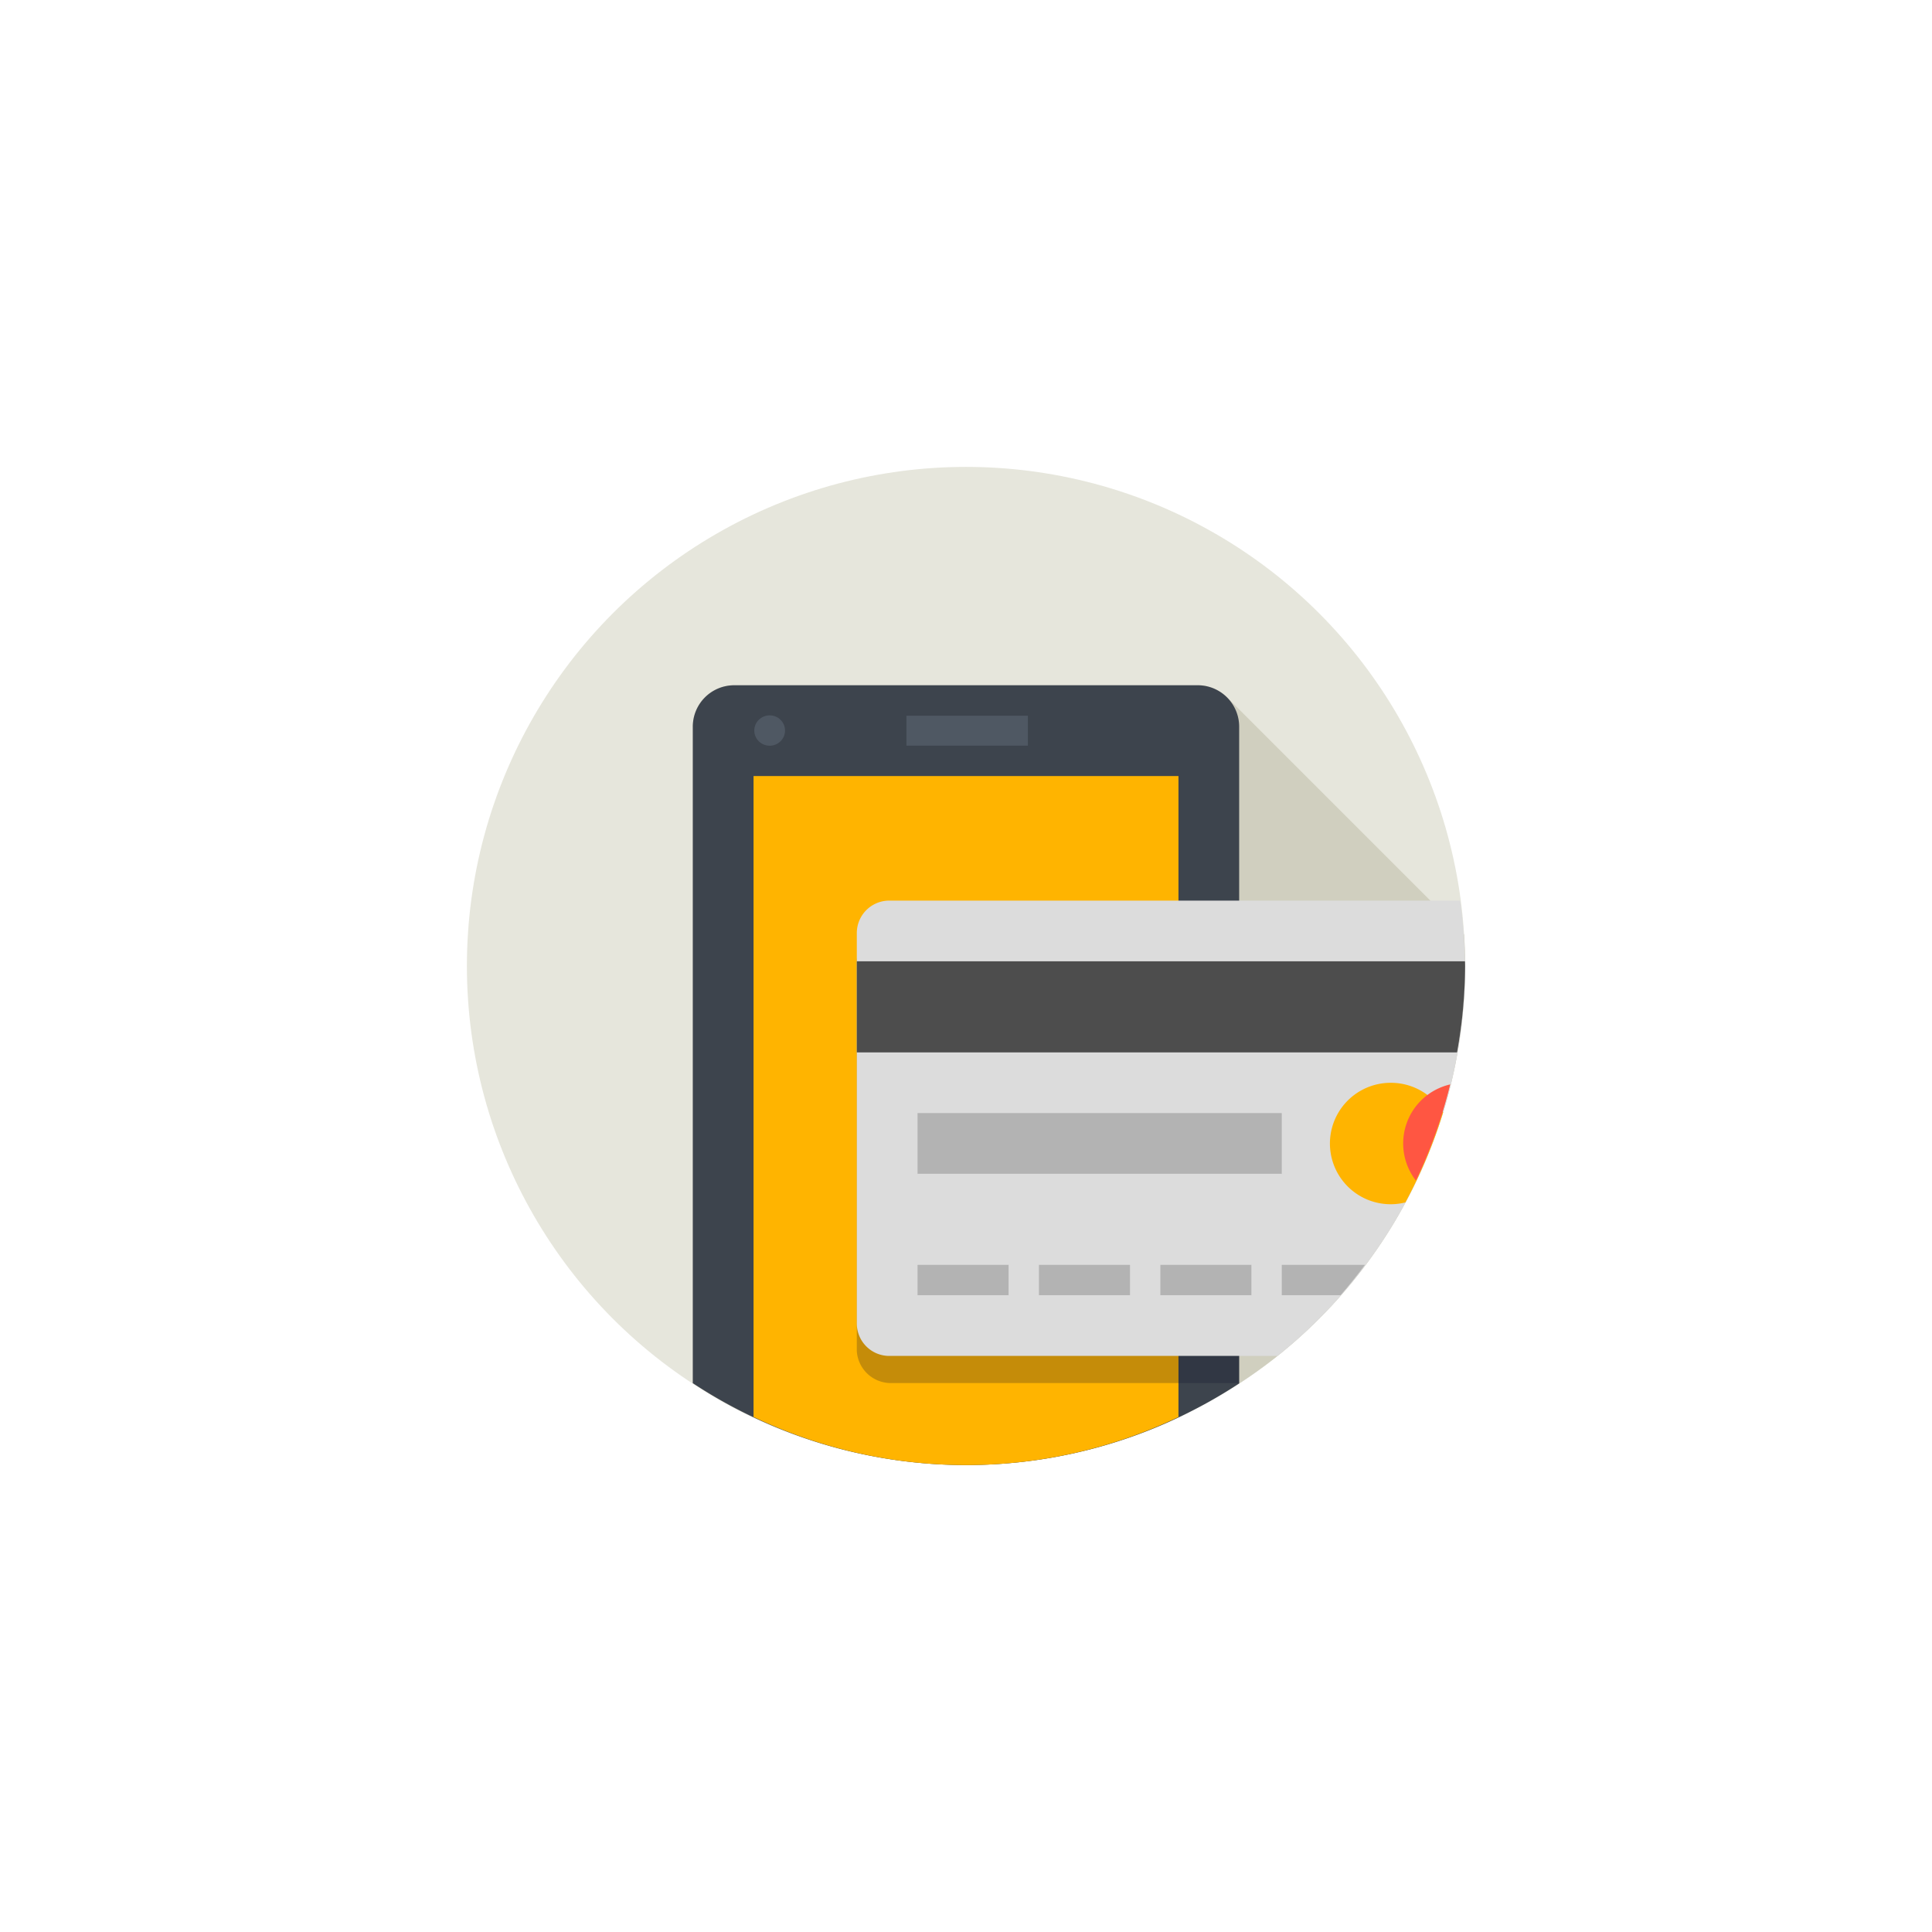 <svg height="120" width="120" xmlns="http://www.w3.org/2000/svg"><defs><clipPath id="a"><circle stroke="#707070" fill="#fff" transform="translate(-10520 3672)" r="31" cy="31" cx="31"/></clipPath></defs><g clip-path="url(#a)" transform="translate(10549 -3643)"><g transform="translate(-12259.848 2487.855)"><circle fill="#e6e6dc" transform="translate(1739.848 1184.145)" r="31" cy="31" cx="31"/><path fill="#d0cfbf" d="M1753.88 1241.058q1.027.687 2.106 1.29a30.965 30.965 0 002.791 1.349q1.428.6 2.91 1.061t3 .766q1.519.309 3.063.464t3.1.155q1.1 0 2.2-.078 1.544-.11 3.072-.373a30.969 30.969 0 003.022-.679q1.495-.414 2.943-.977 1.339-.526 2.624-1.175v-.039a30.992 30.992 0 003.11-1.75q1.188-.77 2.3-1.647a30.933 30.933 0 002.329-2.044q1.112-1.08 2.112-2.267t1.875-2.468q.875-1.279 1.62-2.641a30.96 30.96 0 003.176-8.7q.309-1.519.464-3.063t.155-3.1q0-.985-.07-1.967l-14.7-14.7-.019-.019-.01-.008c-.029-.029-.066-.051-.1-.079a2.552 2.552 0 00-.274-.227c-.055-.038-.119-.063-.178-.1a2.324 2.324 0 00-.247-.134 2.536 2.536 0 00-.363-.116c-.039-.01-.072-.025-.11-.034a2.52 2.52 0 00-.515-.052h-28.828a2.553 2.553 0 00-2.554 2.6v40.748z"/><path fill="#4f5863" d="M1767.149 1199.6v1.86h7.542v-1.86z"/><ellipse fill="#4f5863" transform="translate(1757.698 1199.577)" ry=".943" rx=".955" cy=".943" cx=".955"/><path fill="rgba(13,13,39,0.24)" d="M1767.3 1212.774a2.038 2.038 0 00-2.063 2v24.274a2.038 2.038 0 002.063 2h20.5v-28.28h-20.5z"/><path fill="#3d444d" d="M1756.433 1197.708a2.574 2.574 0 00-2.554 2.6v40.747a30.887 30.887 0 0033.936.016v-40.763a2.573 2.573 0 00-2.555-2.6h-28.827z"/><path fill="#ffb400" d="M1757.652 1203.348v39.806a30.646 30.646 0 0026.393.006v-39.812z"/><path fill="#4f5863" d="M1767.149 1199.6v1.86h7.542v-1.86z"/><ellipse fill="#4f5863" transform="translate(1757.698 1199.577)" ry=".943" rx=".955" cy=".943" cx=".955"/><path fill="rgba(13,13,39,0.24)" d="M1766.279 1212.774a2.121 2.121 0 00-2.214 2v24.274a2.121 2.121 0 002.214 2h21.521v-28.28z"/><path fill="#dcdcdc" d="M1766.087 1211.083a2.017 2.017 0 00-2.021 2.021v24.239a2.017 2.017 0 002.021 2.021h24.1a30.473 30.473 0 0011.353-28.28h-35.456z"/><path fill="#4d4d4d" d="M1764.067 1214.853v5.657h37.281a31.012 31.012 0 00.5-5.366q0-.145-.01-.291h-37.771z"/><path fill="#b3b3b3" d="M1773.493 1233.708h-5.655v1.885h5.655z"/><path fill="#ffb400" d="M1797.248 1222.4a3.771 3.771 0 10.891 7.429 31.008 31.008 0 002.342-5.59 3.77 3.77 0 00-3.233-1.839z"/><path fill="#b3b3b3" d="M1781.034 1233.708h-5.656v1.885h5.656zm7.542 0h-5.656v1.885h5.656zm1.885 0v1.885h3.652q.793-.913 1.513-1.885zm0-9.427h-22.624v3.77h22.624z"/><path fill="#ff5642" d="M1800.923 1222.5a3.763 3.763 0 00-2.13 5.975 31 31 0 002.131-5.975z"/></g></g></svg>